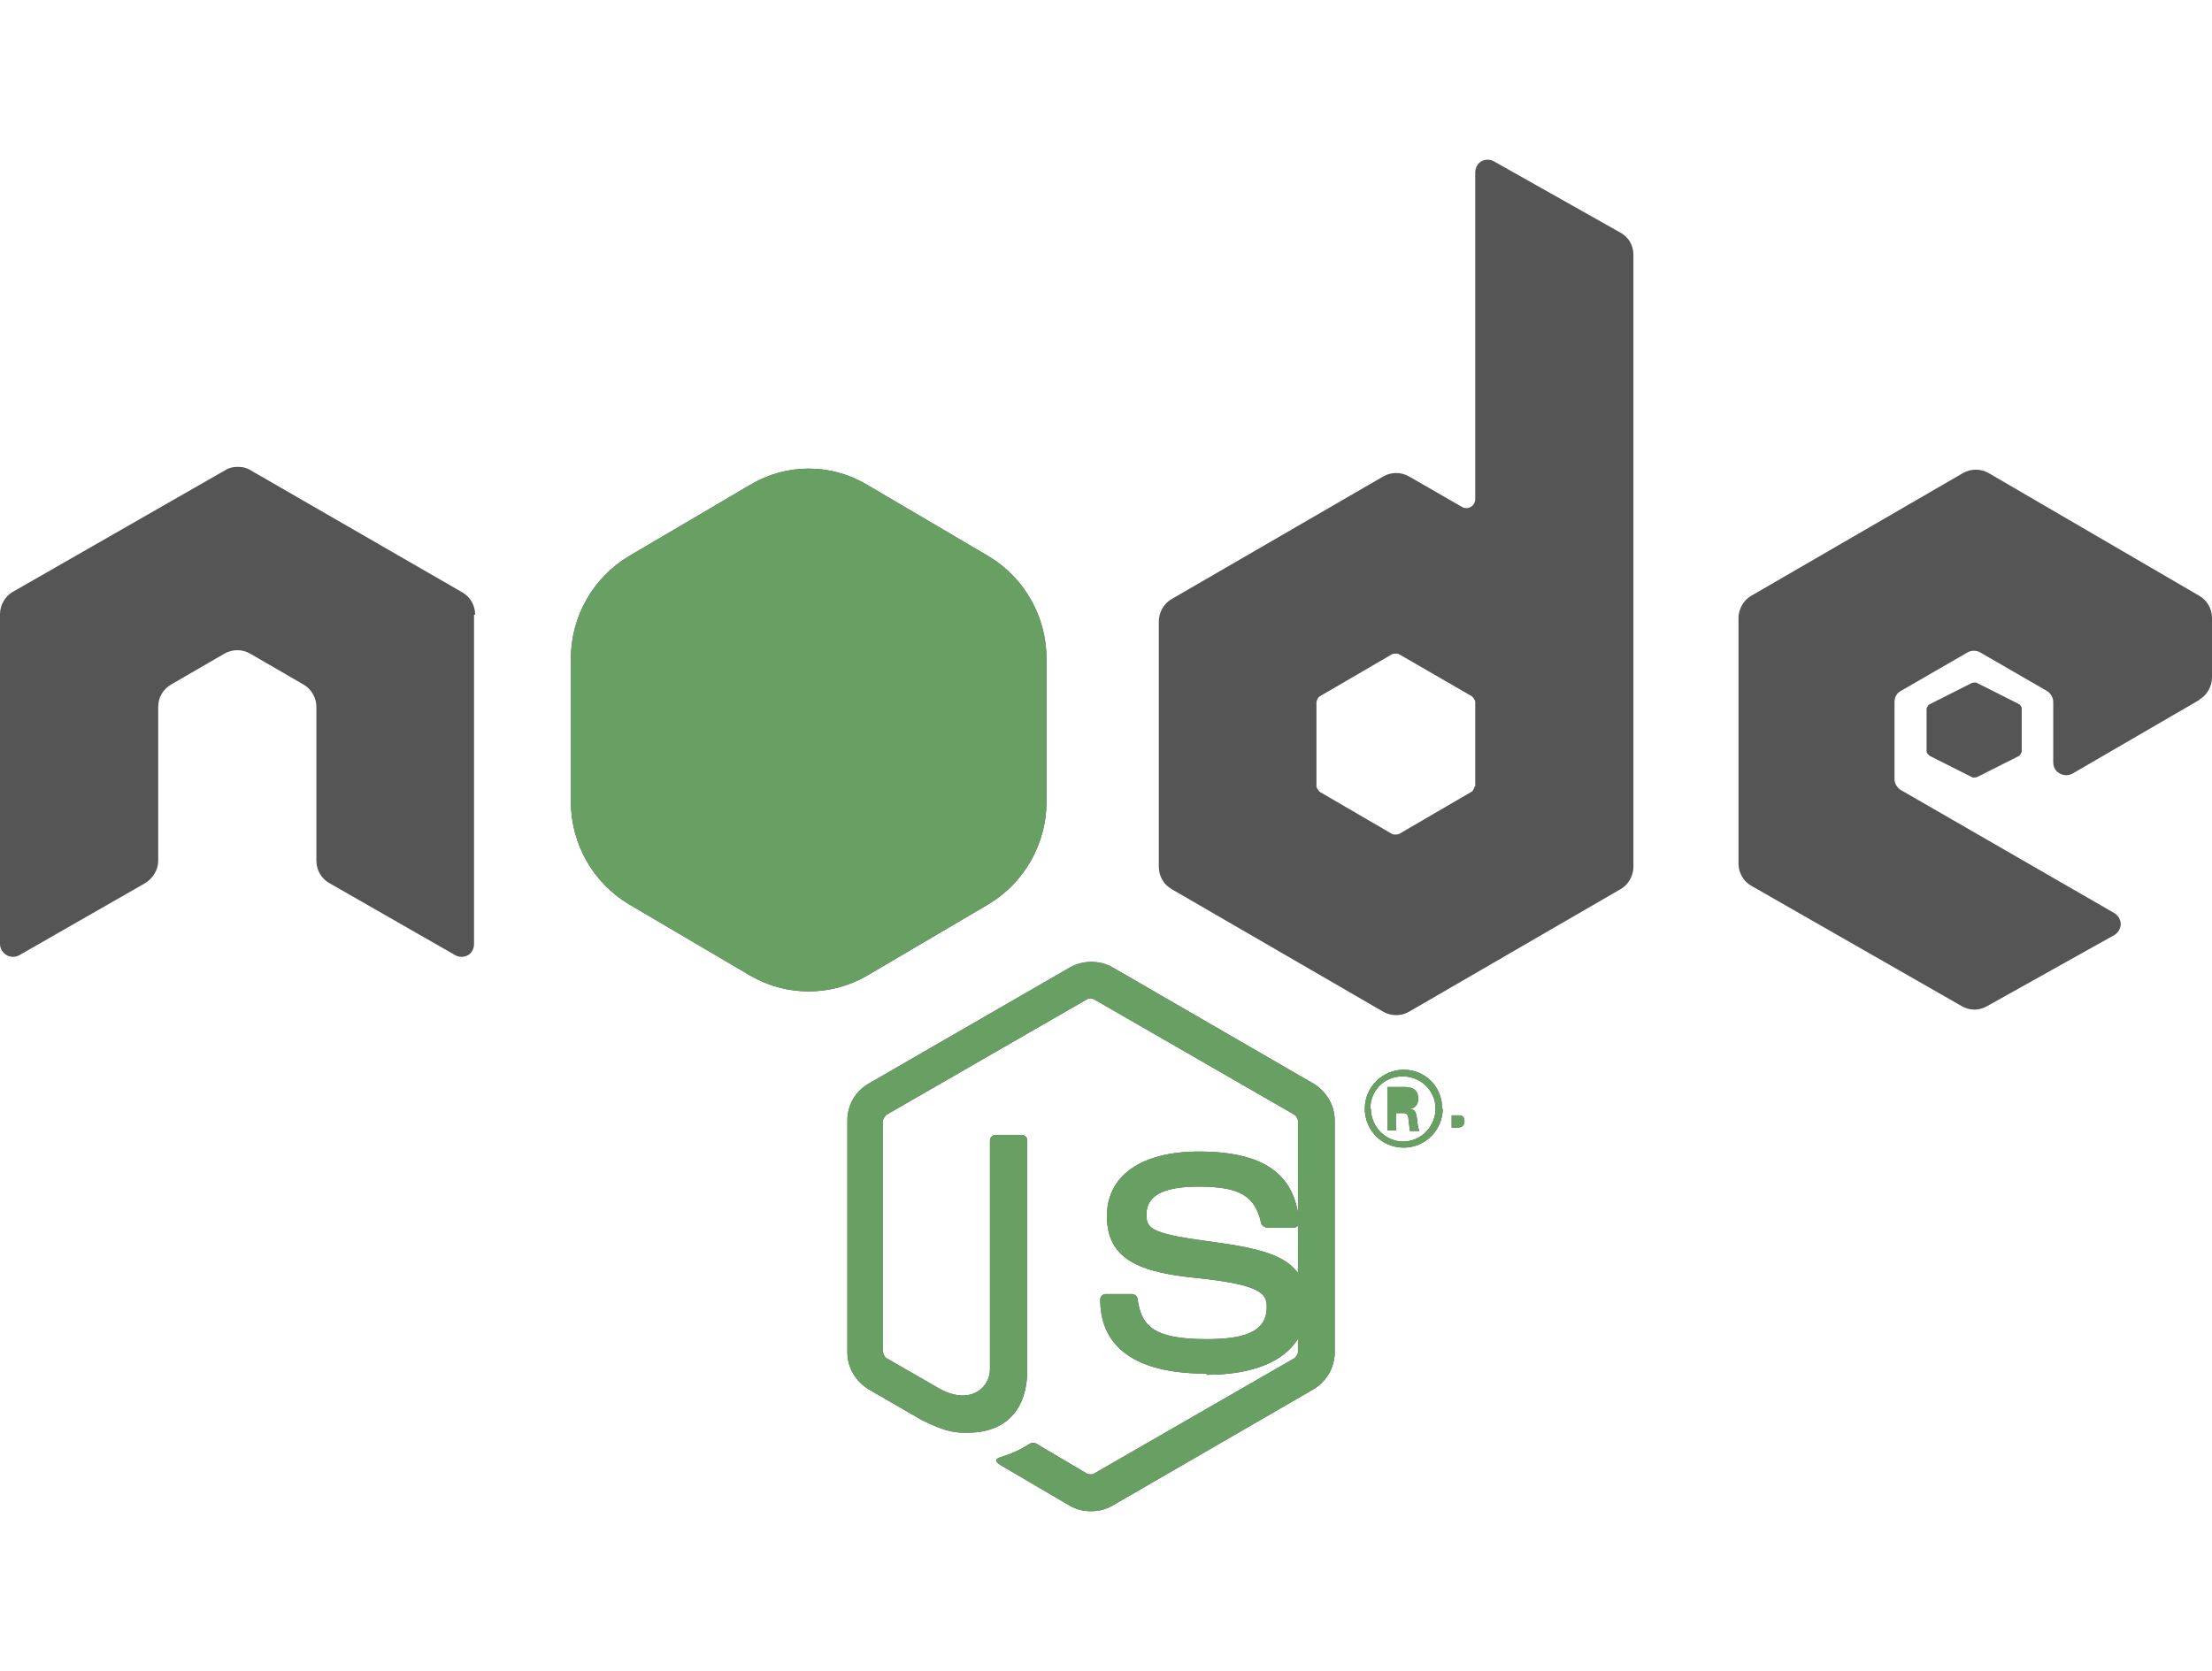 <svg width="90" height="68" viewBox="0 0 90 68" fill="none" xmlns="http://www.w3.org/2000/svg">
<path d="M44.38 61.5C44.086 61.5 43.791 61.432 43.519 61.273L40.777 59.665C40.369 59.438 40.573 59.348 40.709 59.303C41.253 59.121 41.366 59.076 41.933 58.736C42.001 58.713 42.069 58.713 42.137 58.736L44.244 59.982C44.244 59.982 44.425 60.027 44.493 59.982L52.674 55.27C52.674 55.27 52.81 55.134 52.81 55.043V45.596C52.81 45.596 52.765 45.415 52.674 45.37L44.493 40.657C44.493 40.657 44.312 40.612 44.244 40.657L36.063 45.37C36.063 45.37 35.928 45.505 35.928 45.596V55.043C35.928 55.043 35.973 55.224 36.063 55.27L38.307 56.561C39.531 57.173 40.279 56.448 40.279 55.723V46.412C40.279 46.276 40.392 46.185 40.528 46.185H41.57C41.706 46.185 41.797 46.298 41.797 46.412V55.746C41.797 57.377 40.913 58.306 39.372 58.306C38.896 58.306 38.534 58.306 37.491 57.785L35.338 56.538C34.817 56.221 34.477 55.655 34.477 55.043V45.596C34.477 44.984 34.794 44.418 35.338 44.101L43.542 39.366C44.063 39.072 44.743 39.072 45.264 39.366L53.445 44.101C53.966 44.418 54.306 44.984 54.306 45.596V55.043C54.306 55.655 53.966 56.221 53.445 56.538L45.264 61.273C44.992 61.432 44.697 61.5 44.403 61.5" fill="#555555"/>
<path d="M58.702 45.12C58.702 45.98 57.999 46.705 57.115 46.705C56.231 46.705 55.529 46.003 55.529 45.12C55.529 44.236 56.254 43.534 57.115 43.534C57.976 43.534 58.679 44.213 58.679 45.12M55.778 45.12C55.778 45.845 56.367 46.456 57.093 46.456C57.818 46.456 58.407 45.845 58.407 45.12C58.407 44.395 57.818 43.806 57.07 43.806C56.322 43.806 55.756 44.372 55.756 45.12M57.093 44.236C57.297 44.236 57.704 44.236 57.704 44.712C57.704 45.029 57.501 45.097 57.364 45.142C57.614 45.142 57.614 45.324 57.659 45.55C57.659 45.686 57.704 45.935 57.75 46.026H57.364C57.364 46.026 57.297 45.482 57.297 45.459C57.274 45.369 57.229 45.301 57.115 45.301H56.798V46.003H56.458V44.236H57.093ZM59.041 45.89H59.313C59.54 45.89 59.585 45.731 59.585 45.641C59.585 45.391 59.427 45.391 59.336 45.391H59.064V45.89H59.041ZM49.093 55.903C45.513 55.903 44.765 54.272 44.765 52.89C44.765 52.754 44.878 52.664 44.992 52.664H46.057C46.17 52.664 46.283 52.754 46.283 52.868C46.442 53.955 46.918 54.499 49.093 54.499C50.815 54.499 51.541 54.114 51.541 53.185C51.541 52.664 51.337 52.279 48.663 52.007C46.419 51.78 45.037 51.282 45.037 49.492C45.037 47.838 46.442 46.864 48.776 46.864C51.405 46.864 52.696 47.77 52.855 49.719C52.855 49.786 52.855 49.855 52.787 49.9C52.742 49.945 52.674 49.968 52.606 49.968H51.541C51.541 49.968 51.337 49.9 51.314 49.786C51.065 48.654 50.43 48.291 48.753 48.291C46.872 48.291 46.646 48.948 46.646 49.447C46.646 50.036 46.895 50.217 49.456 50.557C51.971 50.897 53.172 51.35 53.172 53.139C53.172 54.929 51.677 55.949 49.093 55.949" fill="#555555"/>
<path d="M89.482 28.473C89.797 28.293 90 27.931 90 27.569V25.15C90 24.766 89.797 24.427 89.482 24.246L80.908 19.25C80.593 19.069 80.188 19.069 79.873 19.25L71.253 24.246C70.938 24.427 70.735 24.788 70.735 25.15V35.142C70.735 35.527 70.938 35.866 71.253 36.047L79.827 40.952C80.142 41.133 80.525 41.133 80.84 40.952L86.016 38.059C86.174 37.968 86.287 37.787 86.287 37.606C86.287 37.425 86.174 37.245 86.016 37.154L77.352 32.158C77.194 32.068 77.082 31.887 77.082 31.706V28.564C77.082 28.383 77.172 28.202 77.352 28.112L80.052 26.552C80.21 26.461 80.413 26.461 80.57 26.552L83.271 28.112C83.428 28.202 83.541 28.383 83.541 28.564V31.028C83.541 31.209 83.631 31.39 83.811 31.48C83.969 31.57 84.171 31.57 84.329 31.48L89.505 28.473H89.482ZM60.788 6.568C60.63 6.477 60.428 6.477 60.27 6.568C60.112 6.658 60.023 6.839 60.023 7.02V20.312C60.023 20.448 59.955 20.561 59.843 20.629C59.73 20.697 59.595 20.697 59.482 20.629L57.322 19.386C57.007 19.205 56.602 19.205 56.287 19.386L47.667 24.382C47.352 24.562 47.149 24.924 47.149 25.286V35.278C47.149 35.662 47.352 36.001 47.667 36.182L56.287 41.178C56.602 41.359 57.007 41.359 57.322 41.178L65.942 36.182C66.257 36.001 66.459 35.64 66.459 35.278V10.366C66.459 9.981 66.257 9.642 65.919 9.461L60.788 6.568ZM60 32C60 32 59.955 32.181 59.865 32.226L56.917 33.944C56.917 33.944 56.737 33.989 56.647 33.944L53.698 32.226C53.698 32.226 53.563 32.09 53.563 32V28.564C53.563 28.564 53.608 28.383 53.698 28.338L56.647 26.62C56.647 26.62 56.827 26.574 56.917 26.62L59.888 28.338C59.888 28.338 60.023 28.473 60.023 28.564V32H60ZM19.332 25.015C19.332 24.63 19.13 24.291 18.815 24.11L10.195 19.137C10.06 19.047 9.88 19.001 9.722 19.001H9.632C9.475 19.001 9.295 19.047 9.16 19.137L0.518 24.088C0.203 24.269 0 24.63 0 24.992V38.42C0 38.601 0.113 38.782 0.27 38.872C0.428 38.963 0.63 38.963 0.788 38.872L5.919 35.934C6.234 35.73 6.437 35.391 6.437 35.029V28.767C6.437 28.383 6.639 28.044 6.954 27.863L9.137 26.597C9.295 26.507 9.475 26.461 9.655 26.461C9.835 26.461 10.015 26.507 10.172 26.597L12.356 27.863C12.671 28.044 12.873 28.406 12.873 28.767V35.029C12.873 35.413 13.076 35.753 13.391 35.934L18.522 38.872C18.68 38.963 18.882 38.963 19.04 38.872C19.197 38.782 19.287 38.601 19.287 38.42V25.015H19.332Z" fill="#555555"/>
<path d="M80.229 27.794C80.229 27.794 80.369 27.753 80.439 27.794L82.165 28.664C82.165 28.664 82.258 28.747 82.258 28.83V30.59C82.258 30.59 82.211 30.715 82.165 30.756L80.439 31.626C80.439 31.626 80.299 31.667 80.229 31.626L78.504 30.756C78.504 30.756 78.387 30.652 78.387 30.59V28.83C78.387 28.83 78.433 28.706 78.504 28.664L80.229 27.794Z" fill="#555555"/>
<path d="M42.581 32.617V26.817C42.581 25.09 41.676 23.502 40.206 22.627L35.277 19.727C33.807 18.852 31.999 18.852 30.529 19.727L25.6 22.627C24.13 23.502 23.226 25.09 23.226 26.817V32.617C23.226 34.344 24.13 35.932 25.6 36.807L30.529 39.707C31.999 40.559 33.807 40.559 35.277 39.707L40.206 36.807C41.676 35.932 42.581 34.344 42.581 32.617Z" fill="#555555"/>
<path d="M44.38 61.5C44.086 61.5 43.791 61.432 43.519 61.273L40.777 59.665C40.369 59.438 40.573 59.348 40.709 59.302C41.253 59.121 41.366 59.076 41.933 58.736C42.001 58.713 42.069 58.713 42.137 58.736L44.244 59.982C44.244 59.982 44.425 60.027 44.493 59.982L52.674 55.27C52.674 55.27 52.81 55.134 52.81 55.043V45.596C52.81 45.596 52.765 45.415 52.674 45.369L44.493 40.657C44.493 40.657 44.312 40.612 44.244 40.657L36.063 45.369C36.063 45.369 35.928 45.505 35.928 45.596V55.043C35.928 55.043 35.973 55.224 36.063 55.27L38.307 56.561C39.531 57.173 40.279 56.448 40.279 55.723V46.411C40.279 46.276 40.392 46.185 40.528 46.185H41.57C41.706 46.185 41.797 46.298 41.797 46.411V55.745C41.797 57.377 40.913 58.305 39.372 58.305C38.896 58.305 38.534 58.305 37.491 57.784L35.338 56.538C34.817 56.221 34.477 55.655 34.477 55.043V45.596C34.477 44.984 34.794 44.418 35.338 44.101L43.542 39.366C44.063 39.071 44.743 39.071 45.264 39.366L53.445 44.101C53.966 44.418 54.306 44.984 54.306 45.596V55.043C54.306 55.655 53.966 56.221 53.445 56.538L45.264 61.273C44.992 61.432 44.697 61.5 44.403 61.5" fill="#689F63"/>
<path d="M58.702 45.119C58.702 45.98 57.999 46.705 57.115 46.705C56.231 46.705 55.529 46.003 55.529 45.119C55.529 44.236 56.254 43.533 57.115 43.533C57.976 43.533 58.679 44.213 58.679 45.119M55.778 45.119C55.778 45.844 56.367 46.456 57.093 46.456C57.818 46.456 58.407 45.844 58.407 45.119C58.407 44.394 57.818 43.805 57.07 43.805C56.322 43.805 55.756 44.372 55.756 45.119M57.093 44.236C57.297 44.236 57.704 44.236 57.704 44.712C57.704 45.029 57.501 45.097 57.364 45.142C57.614 45.142 57.614 45.323 57.659 45.55C57.659 45.686 57.704 45.935 57.75 46.026H57.364C57.364 46.026 57.297 45.482 57.297 45.459C57.274 45.369 57.228 45.301 57.115 45.301H56.798V46.003H56.458V44.236H57.093ZM59.041 45.89H59.313C59.54 45.89 59.585 45.731 59.585 45.641C59.585 45.391 59.427 45.391 59.336 45.391H59.064V45.89H59.041ZM49.093 55.903C45.513 55.903 44.765 54.272 44.765 52.89C44.765 52.754 44.878 52.663 44.992 52.663H46.057C46.17 52.663 46.283 52.754 46.283 52.867C46.442 53.955 46.918 54.499 49.093 54.499C50.815 54.499 51.541 54.114 51.541 53.185C51.541 52.663 51.337 52.278 48.663 52.007C46.419 51.78 45.037 51.282 45.037 49.492C45.037 47.838 46.442 46.864 48.776 46.864C51.405 46.864 52.696 47.77 52.855 49.718C52.855 49.786 52.855 49.854 52.787 49.9C52.742 49.945 52.674 49.968 52.606 49.968H51.541C51.541 49.968 51.337 49.9 51.314 49.786C51.065 48.654 50.43 48.291 48.753 48.291C46.872 48.291 46.646 48.948 46.646 49.447C46.646 50.036 46.895 50.217 49.456 50.557C51.971 50.897 53.172 51.349 53.172 53.139C53.172 54.929 51.676 55.949 49.093 55.949" fill="#689F63"/>
<path d="M42.58 32.617V26.817C42.58 25.09 41.676 23.502 40.206 22.627L35.277 19.727C33.807 18.852 31.999 18.852 30.529 19.727L25.6 22.627C24.13 23.502 23.226 25.09 23.226 26.817V32.617C23.226 34.344 24.13 35.932 25.6 36.807L30.529 39.707C31.999 40.559 33.807 40.559 35.277 39.707L40.206 36.807C41.676 35.932 42.58 34.344 42.58 32.617Z" fill="#689F63"/>
</svg>
